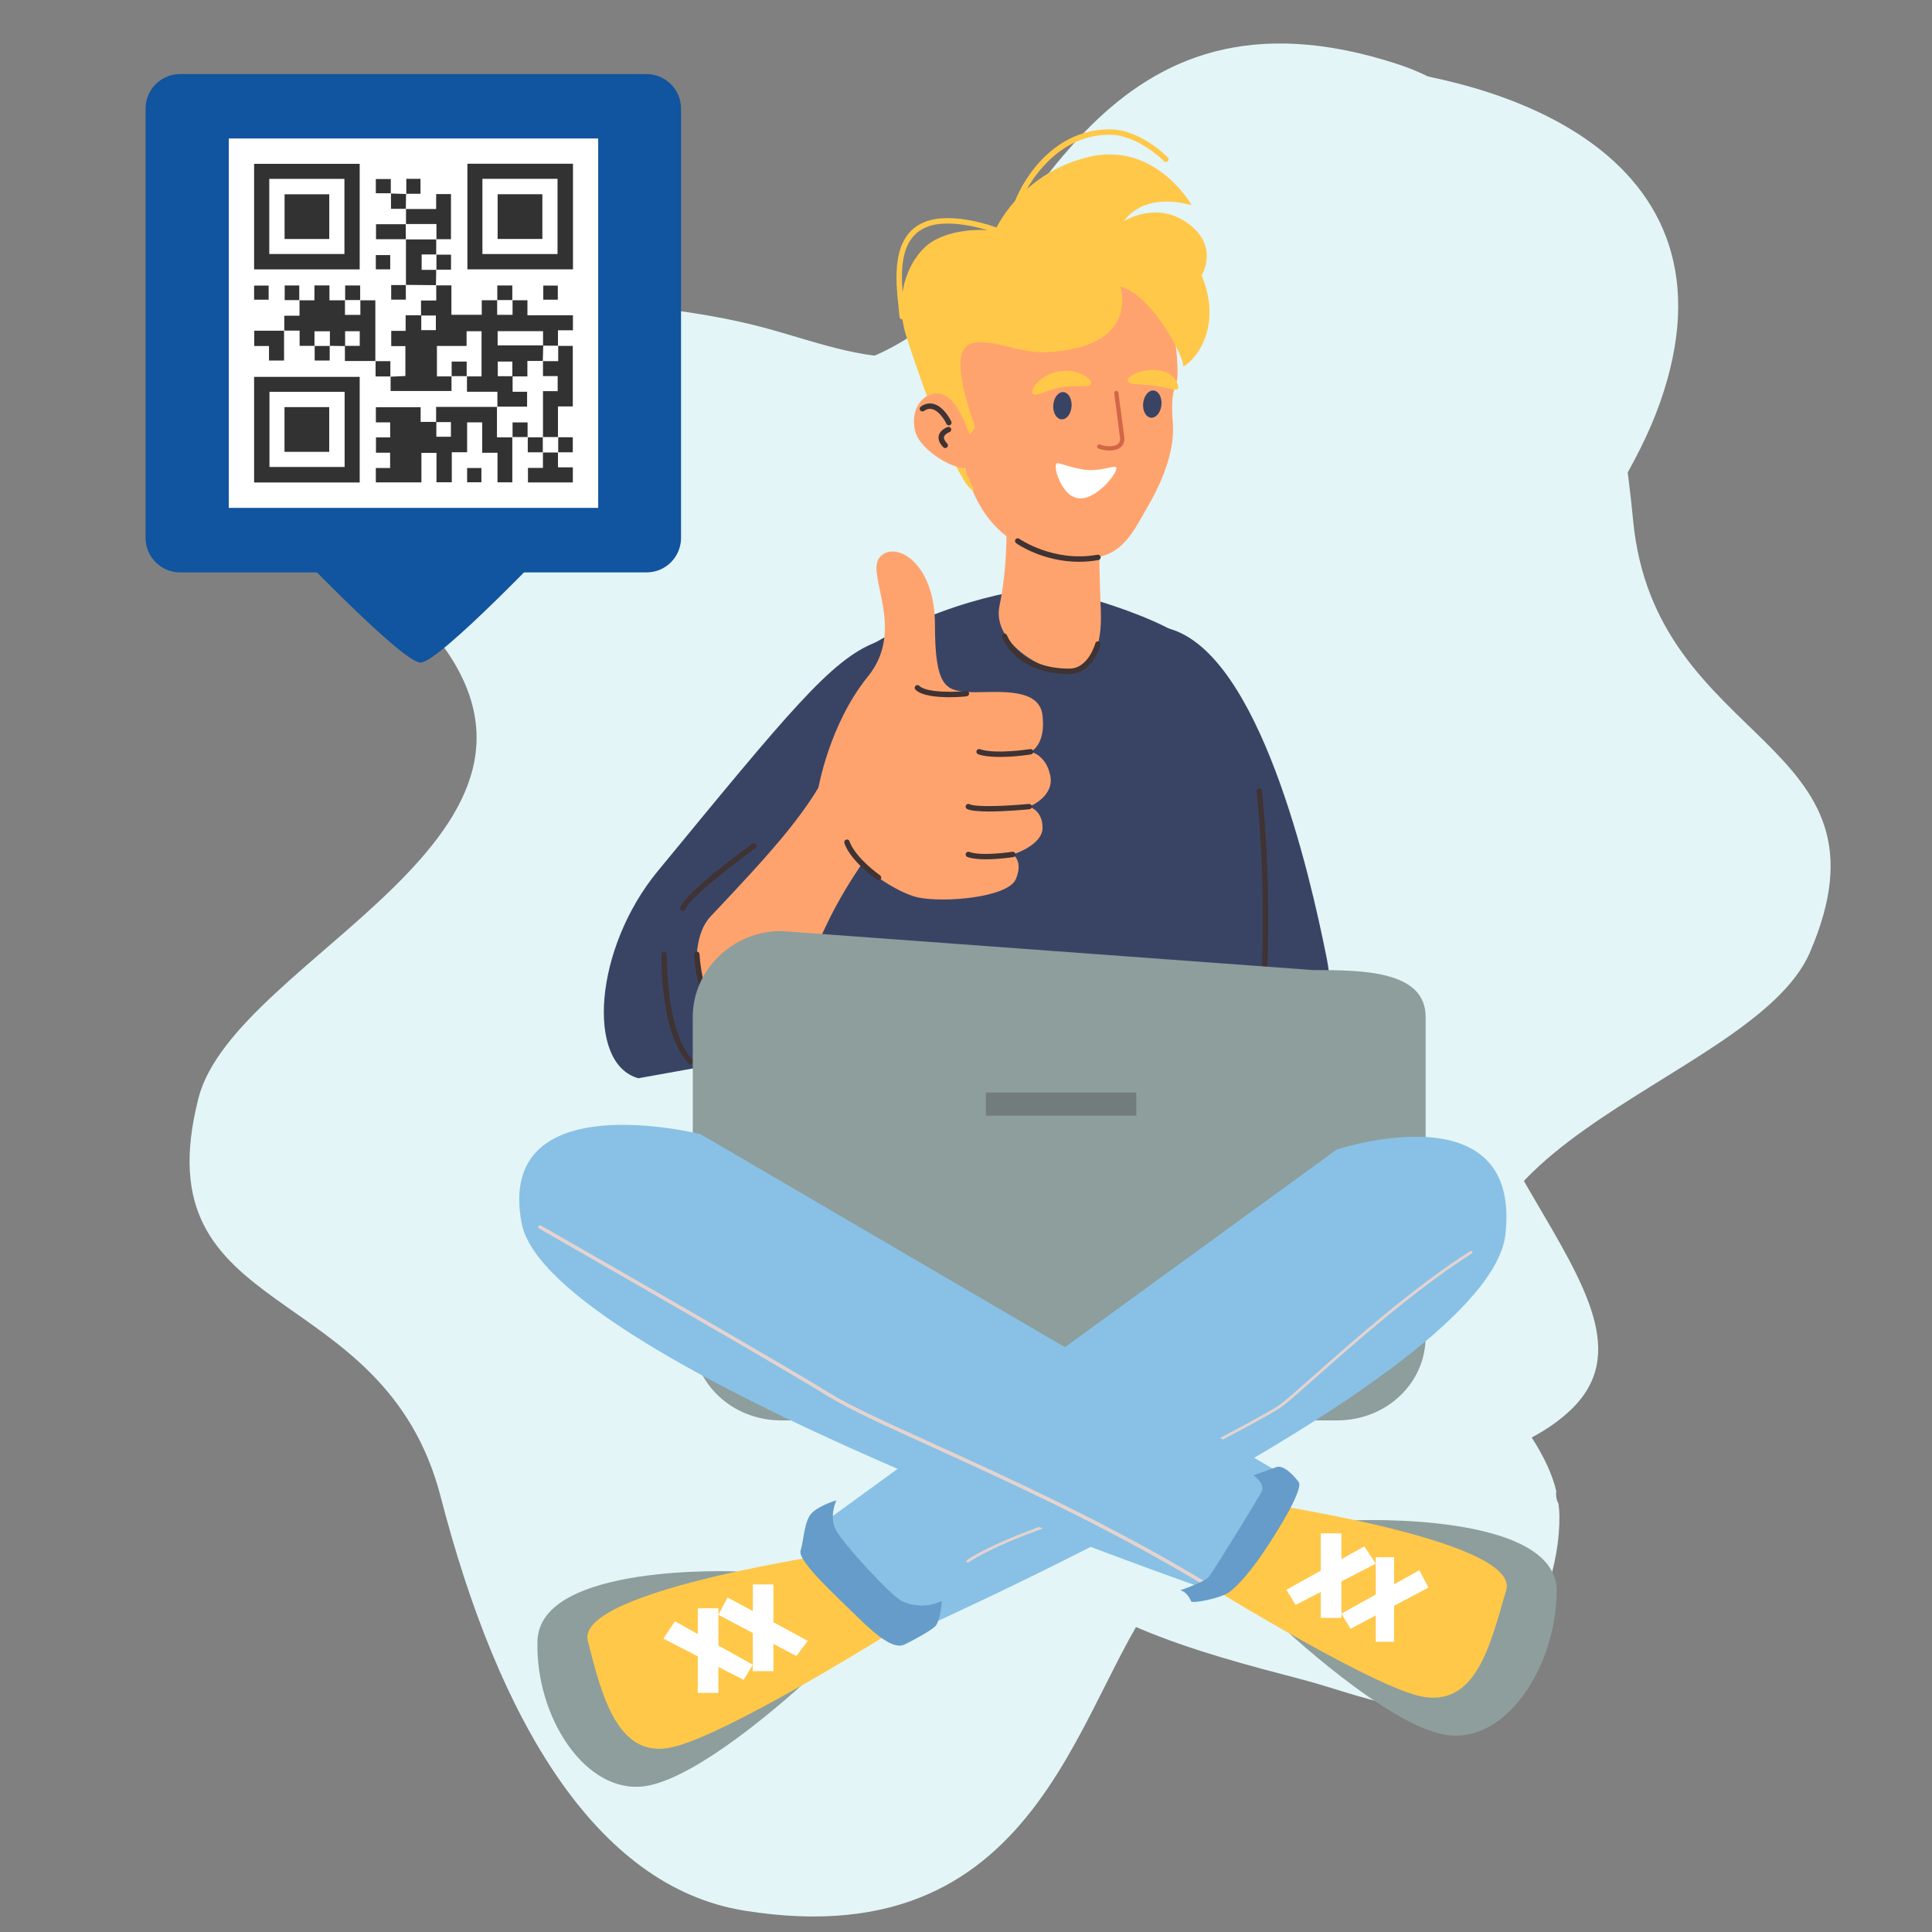<?xml version="1.0" encoding="utf-8"?>
<!-- Generator: Adobe Illustrator 24.1.2, SVG Export Plug-In . SVG Version: 6.00 Build 0)  -->
<svg version="1.1" id="Слой_1" xmlns="http://www.w3.org/2000/svg" xmlns:xlink="http://www.w3.org/1999/xlink" x="0px" y="0px"
	 viewBox="0 0 400 400" style="enable-background:new 0 0 400 400;" xml:space="preserve">
<rect x="0" y="0" width="400" height="400" fill="#808080" stroke="none"/>
<style type="text/css">
	.st0{fill:#E3F5F7;}
	.st1{fill:#394465;}
	.st2{fill:#3F3333;}
	.st3{fill:#FFA36E;}
	.st4{fill:#FFC849;}
	.st5{fill:#D36648;}
	.st6{fill:#FFFFFF;}
	.st7{fill:none;}
	.st8{fill:#11549F;}
	.st9{fill:#323232;}
	.st10{fill-rule:evenodd;clip-rule:evenodd;fill:#8D9E9D;}
	.st11{fill-rule:evenodd;clip-rule:evenodd;fill:#FFC849;}
	.st12{fill-rule:evenodd;clip-rule:evenodd;fill:#FFFFFF;}
	.st13{fill-rule:evenodd;clip-rule:evenodd;fill:#88C1E5;}
	.st14{fill:#669CC9;}
	.st15{fill:#E5D3CF;}
	.st16{fill-rule:evenodd;clip-rule:evenodd;fill:#717C7B;}
</style>
<g>
	<path class="st0" d="M338.12,107.75c-4.52-47.19-18.95-84.72-48.68-94.45c-61.35-20.09-75.44,35.79-97.23,53.58
		c-25.85,21.11-66.06,6.86-87.99,22c-27.26,18.8,26.91,62.64,7.3,113.82c-9.54,24.89-20.44,40.93-30.65,53.62
		c3.79,6.08,9.1,11.42,14.01,16.28c7.16,7.09,14.94,13.63,21.54,21.27c8.46,9.79,16.49,19.93,23.73,30.67
		c7.28,10.78,14.22,22.03,19.15,34.1c0.04,0.09,0.07,0.18,0.11,0.28c2.41-1.02,4.71-2.29,6.73-4.06c2.73-2.39,4.94-5.34,6.97-8.38
		c3.65-5.47,6.96-11.38,12.05-15.57c6.15-5.07,13.82-6.27,21.45-5.13c10.49,1.57,19.63,7.3,29.31,11.39
		c10.96,4.63,22.61,7.65,34.06,10.66c13.23,3.48,32.55,12.7,42.3-2.11c0.25-0.39,0.5-0.79,0.75-1.18c0.15-0.39,0.36-0.75,0.67-1.08
		c5.22-8.64,9.27-19.55,9.16-29.57c-0.01-0.88-0.08-1.73-0.19-2.57c-0.44-0.78-0.58-1.7-0.46-2.61
		c-1.67-6.96-6.23-12.66-10.06-18.75c-1.01-1.6-0.77-3.16,0.07-4.3c-29.24-47.74,50.47-60.68,62.48-88.43
		C393.97,152.69,342.63,154.94,338.12,107.75z"/>
</g>
<g>
	<path class="st0" d="M91.25,309.93c11.86,45.9,32,80.7,62.89,85.65c63.74,10.22,68.9-47.18,87.62-68.16
		c22.22-24.91,64.16-17.14,83.45-35.52c23.97-22.85-36.4-57.65-25.06-111.27c11.34-53.62,34.28-71.2,43.49-97.14
		c18.33-51.62-33.02-70.6-77.66-70.5c-9.23,7.8-20.36,12.04-31.01,17.31c-4.57,2.26-9.26,4.58-12.63,8.61
		c-2.33,2.79-4.04,6.05-5.57,9.37c-2.75,5.97-5.09,12.33-9.45,17.27c-5.28,5.98-12.66,8.36-20.38,8.44
		c-10.61,0.1-20.53-4.14-30.73-6.66c-11.55-2.86-23.53-4.01-35.31-5.18c-13.62-1.36-34.14-7.44-41.45,8.72
		c-0.19,0.42-0.37,0.86-0.56,1.29c-0.08,0.4-0.24,0.8-0.49,1.18c-3.8,9.36-6.09,20.77-4.41,30.64c0.15,0.87,0.35,1.7,0.59,2.51
		c0.56,0.7,0.84,1.59,0.87,2.51c2.74,6.61,8.14,11.52,12.88,16.94c1.25,1.42,1.26,3,0.61,4.26c36.36,42.56-40.33,67.84-47.84,97.13
		C29.04,274.3,79.39,264.03,91.25,309.93z"/>
</g>
<path class="st1" d="M247.79,251.03c0,0,6.09-4.19,10.61-44.95c4.53-40.76,3.87-55.33-9.16-70.71
	c-6.89-8.13-31.79-13.62-31.79-13.62c-9-0.07-29.38,5.3-42.96,15.78c-13.59,10.47-8.49,98.79,11.32,113.51"/>
<path class="st1" d="M157.1,218.76c6.77-5.76,7.89-9.2,11.97-20.2c7.75-20.9,22.56-69.52,12.25-65.57
	c-9.25,3.54-18.18,14.61-45.16,47.39c-13.14,15.96-14.91,39.82-3.99,42.86"/>
<path class="st1" d="M249.4,217.74c0.51-6.26-1.01-45.68-4.41-55.02c-3.4-9.34-13.87-35.58-2.95-32.57
	c18.66,5.14,29.11,50.43,32.67,68.38c3.11,15.7-1.27,60.2-3.82,63.31"/>
<path class="st2" d="M260.14,217.31c2.93-29.35,0.03-53.24,0-53.48c-0.04-0.31,0.18-0.59,0.49-0.63c0.31-0.04,0.59,0.18,0.63,0.49
	c0.03,0.24,2.95,24.25,0,53.73"/>
<path class="st2" d="M148.62,221.6c4.55-0.22,8.37-2.45,12.01-7.02c0.19-0.24,0.55-0.28,0.79-0.09c0.24,0.19,0.28,0.55,0.09,0.79
	c-3.86,4.84-7.93,7.2-12.83,7.44"/>
<path class="st2" d="M142.85,220.48c-6.21-6.04-5.92-22.21-5.91-22.9c0.01-0.31,0.26-0.55,0.57-0.55c0.31,0.01,0.55,0.26,0.55,0.57
	c0,0.16-0.29,16.37,5.57,22.07"/>
<path class="st2" d="M211.24,229.58c21.92-2.49,36.24-22.4,36.38-22.6c0.18-0.25,0.53-0.31,0.78-0.13c0.25,0.18,0.31,0.53,0.13,0.78
	c-0.14,0.2-14.75,20.52-37.17,23.07"/>
<path class="st2" d="M141.37,188.62c-0.06,0-0.12-0.01-0.19-0.03c-0.29-0.1-0.44-0.42-0.34-0.71c1.12-3.17,13.55-12.19,14.96-13.21
	c0.25-0.18,0.6-0.12,0.78,0.13c0.18,0.25,0.12,0.6-0.13,0.78c-3.76,2.71-13.71,10.27-14.56,12.67
	C141.82,188.48,141.6,188.62,141.37,188.62z"/>
<g>
	<path class="st3" d="M207.38,94.74c0,0,2.57,16.21-0.45,30.71c-1.66,7.98,10.23,14.42,15.13,13.54c3.97-0.71,6.16-4.84,5.85-12.64
		c-0.54-13.5-0.31-17.47,0.09-30.1C229.29,55.83,207.38,94.74,207.38,94.74z"/>
	<g>
		<path class="st3" d="M243.8,77.31c0,3.2-1.61,2.59-0.98,10.2c0.42,5.04-1.58,11.06-4.93,16.9c-3.22,5.61-5.46,10.9-12.48,11.15
			c-24,0.88-27.57-18.93-27.57-36.76c0-18.06,8.27-26.88,22.1-26.88S243.8,59.26,243.8,77.31z"/>
		<g>
			<path class="st1" d="M221.86,84.14c-0.11,1.56-1.05,2.76-2.1,2.68c-1.05-0.08-1.81-1.4-1.69-2.96c0.11-1.56,1.05-2.76,2.1-2.68
				C221.21,81.25,221.97,82.58,221.86,84.14z"/>
			<path class="st4" d="M225.9,79.32c-0.25,1.04-1.8,0.34-6.12,0.82c-4.23,0.98-5.46,2.15-6.04,1.26c-0.48-0.47,1.32-3.79,5.49-4.5
				C223.4,76.18,226.2,78.72,225.9,79.32z"/>
		</g>
		<g>
			<path class="st1" d="M236.68,83.48c-0.16,1.56,0.57,2.9,1.61,3c1.05,0.1,2.02-1.07,2.17-2.63c0.16-1.56-0.57-2.9-1.61-3
				C237.81,80.75,236.84,81.93,236.68,83.48z"/>
			<path class="st4" d="M233.5,78.74c0.19,1.05,1.76,0.58,6.05,1.2c2.7,0.39,3.59,0.97,4.21,0.66c0.6-0.31-0.28-3.3-3.45-3.86
				C236.14,76.01,233.24,78.13,233.5,78.74z"/>
		</g>
		<path class="st2" d="M223.38,116.31c-7.46,0-12.75-3.66-13-3.85c-0.25-0.18-0.31-0.53-0.13-0.78c0.18-0.25,0.53-0.31,0.78-0.13
			c0.07,0.05,7.14,4.94,16.19,3.3c0.31-0.05,0.6,0.15,0.65,0.45c0.06,0.3-0.15,0.6-0.45,0.65
			C226.01,116.21,224.66,116.31,223.38,116.31z"/>
		<path class="st5" d="M229.7,93.28c-0.86,0-1.71-0.18-2.28-0.41c-0.23-0.09-0.34-0.35-0.25-0.58c0.09-0.23,0.35-0.34,0.58-0.25
			c0.95,0.38,2.81,0.57,3.68-0.1c0.38-0.3,0.53-0.74,0.45-1.35c-0.71-5.55-1.19-9.12-1.2-9.16c-0.03-0.25,0.14-0.47,0.38-0.5
			c0.25-0.04,0.47,0.14,0.5,0.38c0,0.04,0.49,3.6,1.2,9.16c0.15,1.18-0.35,1.83-0.79,2.18C231.39,93.11,230.54,93.28,229.7,93.28z"
			/>
		<path class="st6" d="M230.9,96.64c-0.62-0.1-3.19,0.86-5.75,0.66c-2.93-0.22-5.88-1.58-6.36-1.38c-0.89,0.38,0.98,7.27,4.89,7.27
			C227.58,103.2,232.23,96.85,230.9,96.64z"/>
	</g>
	<g>
		<path class="st4" d="M205.99,47.79c0,0-7.35-1.12-12.93,2.19c-3.81,2.26-8.51,9.87-5.39,19.74s10.68,30.58,13.82,31.9
			c0.84,0.35-2.44-4.44-2.35-7.57c0.1-3.55,3.02-4.85,2.65-5.9c-9.08-26.08,4.9-14.87,14.51-15.23
			c19.97-0.75,15.66-13.59,15.66-13.59c6.87,1.9,13.38,15.16,12.97,16.36c-0.42,1.21,9.23-5.6,3.85-18.69c0,0,3.99-6.34-3.45-11.18
			c-6.26-4.07-12.58-0.07-12.58-0.07s3.54-6.1,13.98-3.27c0,0-7.62-13.54-21.76-9.89C210.86,36.24,205.99,47.79,205.99,47.79z"/>
		<g>
			<path class="st4" d="M186.79,66.13c-0.29,0-0.54-0.22-0.56-0.52c-0.05-0.64-0.13-1.4-0.21-2.19c-0.59-5.47-1.57-14.64,5.4-17.45
				c5.7-2.3,14.53,0.99,14.9,1.13c0.29,0.11,0.44,0.43,0.33,0.72c-0.11,0.29-0.43,0.43-0.72,0.33c-0.09-0.03-8.79-3.28-14.08-1.14
				c-6.18,2.5-5.29,10.8-4.7,16.29c0.09,0.81,0.17,1.57,0.22,2.23c0.02,0.31-0.21,0.58-0.52,0.6
				C186.81,66.13,186.8,66.13,186.79,66.13z"/>
		</g>
		<g>
			<path class="st4" d="M210.25,43.59c-0.05,0-0.1-0.01-0.16-0.02c-0.3-0.09-0.47-0.4-0.38-0.69c1.21-4.14,7.46-15.99,19.85-16.11
				c0.04,0,0.08,0,0.11,0c6.43,0,11.89,5.59,12.12,5.83c0.21,0.22,0.21,0.58-0.01,0.79c-0.22,0.21-0.58,0.21-0.79-0.01
				c-0.05-0.06-5.44-5.54-11.42-5.49c-11.92,0.12-17.85,12.1-18.79,15.31C210.72,43.43,210.5,43.59,210.25,43.59z"/>
		</g>
		<path class="st4" d="M214.99,69.61c-0.28,0-0.52-0.2-0.55-0.48c-0.04-0.31,0.17-0.59,0.48-0.63c10.46-1.43,13.61-4.13,14.41-6.15
			c0.8-2.01-0.57-3.73-0.62-3.8c-0.19-0.24-0.16-0.59,0.08-0.79c0.24-0.2,0.59-0.16,0.79,0.08c0.08,0.09,1.84,2.28,0.81,4.91
			c-1.31,3.35-6.46,5.66-15.31,6.87C215.04,69.6,215.02,69.61,214.99,69.61z"/>
		<path class="st4" d="M248.08,52.88c-0.23,0-0.45-0.15-0.53-0.38c-2.39-7.11-13.14-4.47-13.25-4.45c-0.3,0.08-0.6-0.11-0.68-0.4
			c-0.08-0.3,0.1-0.6,0.4-0.68c0.12-0.03,11.86-2.92,14.59,5.18c0.1,0.29-0.06,0.61-0.35,0.71
			C248.2,52.87,248.14,52.88,248.08,52.88z"/>
		<path class="st4" d="M226.46,48.14c-0.11,0-0.21-0.03-0.31-0.09c-0.26-0.17-0.33-0.52-0.16-0.78c1.28-1.96,8.02-11.37,17.25-7.76
			c0.29,0.11,0.43,0.44,0.32,0.73c-0.11,0.29-0.44,0.43-0.73,0.32c-8.42-3.29-14.71,5.5-15.88,7.29
			C226.82,48.05,226.65,48.14,226.46,48.14z"/>
		<path class="st4" d="M191.79,70.39c-0.29,0-0.53-0.22-0.56-0.51c-0.5-5.39,1.09-9.8,4.73-13.11c4.72-4.3,11.32-5.16,12.1-5.01
			c0.3,0.06,0.5,0.35,0.45,0.65c-0.06,0.3-0.35,0.5-0.65,0.45c-0.76-0.11-7.08,0.87-11.37,4.94c-3.2,3.04-4.59,7.06-4.14,11.97
			c0.03,0.31-0.2,0.58-0.51,0.61C191.83,70.39,191.81,70.39,191.79,70.39z"/>
	</g>
	<g>
		<path class="st3" d="M199.59,87.19c1.57,3.69,4.01,8.89,1.03,9.64c-2.98,0.75-9.97-3.6-11.05-7.26c-1.08-3.67,0.46-7.24,3.44-7.99
			C196,80.83,198.09,83.65,199.59,87.19z"/>
		<g>
			<path class="st2" d="M196.46,88.07c-0.21,0-0.41-0.12-0.51-0.32c-0.01-0.03-1.22-2.58-2.91-3.03c-0.59-0.16-1.16-0.04-1.75,0.37
				c-0.25,0.18-0.6,0.11-0.78-0.14c-0.18-0.25-0.11-0.6,0.14-0.78c0.87-0.6,1.77-0.78,2.68-0.53c2.19,0.59,3.57,3.52,3.63,3.64
				c0.13,0.28,0.01,0.61-0.27,0.74C196.62,88.05,196.54,88.07,196.46,88.07z"/>
		</g>
		<g>
			<path class="st2" d="M195.7,92.77c-0.15,0-0.29-0.06-0.4-0.17c-0.81-0.83-1.12-1.64-0.94-2.41c0.29-1.21,1.68-1.72,1.84-1.78
				c0.29-0.1,0.61,0.05,0.71,0.35c0.1,0.29-0.05,0.61-0.34,0.71c-0.27,0.1-0.99,0.46-1.12,0.98c-0.11,0.46,0.3,1,0.65,1.37
				c0.22,0.22,0.21,0.58-0.01,0.79C195.98,92.71,195.84,92.77,195.7,92.77z"/>
		</g>
	</g>
	<path class="st2" d="M221.4,139.55c-11.02,0-13.85-7.32-13.96-7.63c-0.11-0.29,0.04-0.61,0.33-0.72c0.29-0.11,0.61,0.04,0.72,0.33
		c0.11,0.29,2.71,6.9,12.91,6.9c3.94,0,5.36-5.18,5.37-5.23c0.08-0.3,0.38-0.48,0.68-0.4c0.3,0.08,0.48,0.38,0.4,0.68
		C227.79,133.73,226.21,139.55,221.4,139.55z"/>
</g>
<g>
	<g>
		<path class="st3" d="M169.4,163.36c0,0,2.24-13.39,10.29-23.29c8.05-9.9-0.68-21.33,2.52-24.78c3.2-3.46,11.36,1.2,11.36,14.01
			s2.19,13.68,6.92,13.98c4.73,0.29,14.63-1.46,15.35,4.8c0.73,6.26-2.47,7.57-2.47,7.57s3.2,0.58,4.08,4.95
			c0.87,4.37-4.37,6.41-4.37,6.41s2.77,0.73,2.77,4.37c0,3.64-6.16,5.53-6.16,5.53s2.23,1.31,0.63,5.1
			c-1.6,3.79-14.76,4.95-20.27,3.79C184.54,184.61,170.27,175.3,169.4,163.36z"/>
		<path class="st3" d="M171.55,159.24c-4.69,9.56-13.27,18.65-24.47,30.55c-6.97,7.41-0.64,32.59,13.27,19.87
			c9.28-8.49,6.54-15.51,21.23-35.19C195.1,156.36,176.24,149.68,171.55,159.24z"/>
	</g>
	<g>
		<path class="st2" d="M196.58,144.35c-2.58,0-5.78-0.29-7.04-1.56c-0.22-0.22-0.22-0.57,0-0.79c0.22-0.22,0.57-0.22,0.79,0
			c1.57,1.57,8.42,1.27,9.65,1.05c0.3-0.05,0.6,0.15,0.65,0.45c0.06,0.3-0.15,0.6-0.45,0.65
			C199.86,144.21,198.37,144.35,196.58,144.35z"/>
		<path class="st2" d="M207.01,156.72c-1.64,0-3.27-0.14-4.48-0.55c-0.29-0.1-0.45-0.42-0.35-0.71c0.1-0.29,0.42-0.45,0.71-0.35
			c3.23,1.11,10.3-0.01,10.38-0.02c0.3-0.05,0.59,0.16,0.64,0.46c0.05,0.31-0.16,0.59-0.46,0.64
			C213.26,156.23,210.13,156.72,207.01,156.72z"/>
		<path class="st2" d="M204.76,168.01c-2,0-3.76-0.13-4.53-0.51c-0.28-0.14-0.39-0.48-0.25-0.75c0.14-0.28,0.48-0.39,0.75-0.25
			c1.37,0.69,8.1,0.35,12.28-0.06c0.31-0.03,0.58,0.2,0.61,0.5c0.03,0.31-0.2,0.58-0.5,0.61
			C212.43,167.62,208.25,168.01,204.76,168.01z"/>
		<path class="st2" d="M204.12,177.91c-1.43,0-2.84-0.12-3.83-0.48c-0.29-0.11-0.44-0.43-0.33-0.72c0.11-0.29,0.43-0.44,0.72-0.33
			c2.6,0.95,8.85-0.02,8.91-0.03c0.31-0.05,0.59,0.16,0.64,0.47c0.05,0.31-0.16,0.59-0.47,0.64
			C209.59,177.48,206.82,177.91,204.12,177.91z"/>
		<path class="st2" d="M181.88,182.27c-0.12,0-0.23-0.04-0.33-0.11c-5.88-4.34-6.71-7.52-6.74-7.66c-0.07-0.3,0.11-0.6,0.41-0.68
			c0.3-0.07,0.6,0.11,0.68,0.41c0.01,0.05,0.84,2.98,6.32,7.02c0.25,0.18,0.3,0.53,0.12,0.78
			C182.22,182.19,182.05,182.27,181.88,182.27z"/>
		<path class="st2" d="M153.85,213.7c-9.41-0.03-10.11-15.43-10.14-16.09c-0.01-0.31,0.23-0.57,0.54-0.58
			c0.31-0.02,0.57,0.23,0.58,0.54c0.01,0.15,0.68,14.98,9.01,15.01c4.21,0,9.85-7.47,9.91-7.55c0.19-0.25,0.54-0.3,0.78-0.11
			c0.25,0.19,0.3,0.54,0.11,0.78C164.4,206.03,158.61,213.7,153.85,213.7z"/>
	</g>
</g>
<path class="st7" d="M136.62,232.65c-23.56-26.69-40.07-97.66-23.11-127.54c18.9-33.3,42.5-46.6,68.02-54.16
	c2.26-0.67,23.16-37.08,55.18-29.81c26.86,6.1,17.29,44.99,20.22,46.73c4.02,2.38,7.83,4.91,11.33,7.53
	c23.35,16.75,51.74,81.24,26.26,116.82c-8.86,12.38-18.83,19.42-28.81,25.64"/>
<g>
	<path class="st8" d="M133.85,118.51H37.29c-3.95,0-7.15-3.2-7.15-7.15V22.49c0-3.95,3.2-7.15,7.15-7.15h96.56
		c3.95,0,7.15,3.2,7.15,7.15v88.87C141,115.31,137.8,118.51,133.85,118.51z"/>
	<path class="st8" d="M87.06,137.18c-3.91,0-28.55-26.01-28.55-26.01h57.1C115.61,111.17,90.97,137.18,87.06,137.18z"/>
	<rect x="47.37" y="28.67" class="st6" width="76.48" height="76.48"/>
	<g>
		<path class="st9" d="M106.07,62.17c0.99,0,1.98,0,3.13,0c0,1.02,0,1.99,0,3.11c3.22,0,6.28,0,9.42,0c0,1.08,0,2.01,0,3.1
			c-0.94,0-1.91,0-3.1,0c0,1.19,0,2.21,0,3.24l0.05-0.04c-1.05-0.01-2.09-0.01-3.14-0.02c0-1.02,0-2.04,0-2.99c-3.33,0-6.38,0-9.4,0
			c0,1.05,0,1.97,0,2.94c3.2,0,6.32,0,9.44,0c-0.03,1.09-0.06,2.17-0.09,3.26l0.04-0.04c-1.02,0-2.05,0-3.23,0c0,1.17,0,2.13,0,3.2
			c-1.15,0-2.13,0-3.11,0c0-1.02,0-2.05,0-3.07c-1.13,0-2.09,0-3.02,0c0,1.06,0,2.02,0,3.03c1.1,0,2.08,0,3.07,0
			c0,1.02,0,2.05,0,3.22c1.12,0,2.08,0,3,0c0,1.12,0,2.08,0,3.08c-2.15,0-4.18,0-6.2,0l0.05,0.04c0-0.99,0-1.97,0-3.12
			c-2.11,0-4.12,0-6.3,0c0-1.18,0-2.2,0-3.22l-0.05,0.04c1.03,0,2.05,0,3.07,0c0-3.28,0-6.34,0-9.35c-1.07,0-2.03,0-3.1,0
			c0,1.05,0,1.97,0,3.05c-2.12,0-4.13,0-6.14,0c0,2.17,0,4.18,0,6.3c1.09,0,2.08,0,3.07,0l-0.05-0.04c0,0.99,0,1.97,0,3.06
			c-4.15,0-8.24,0-12.61,0c0-0.97,0-1.99,0-3.01c0,0-0.04,0.05-0.04,0.05c0.99-0.05,1.98-0.09,3.1-0.14c0-2,0-4.01,0-6.19
			c-0.91,0-1.87,0-2.93,0c0-1.13,0-2.09,0-3.16c0.97,0,1.89,0,2.98,0c0-1.07,0-2.03,0-3.22c1.18,0,2.21,0,3.24,0
			c0,1.02,0,2.05,0,3.07c1.13,0,2.09,0,3.02,0c0-1.06,0-2.02,0-3.03c-1.1,0-2.08,0-3.07,0c0-0.98,0-1.96,0-3.1c1.05,0,2,0,3.15,0
			c0-1.16,0-2.17,0-3.19c0,0-0.04,0.05-0.04,0.05c1.03,0,2.05,0,3.18,0c0,2.03,0,4,0,6.09c2.11,0,4.11,0,6.28,0c0-0.91,0-1.87,0-3
			c1.18,0,2.21,0,3.23,0l-0.04-0.05c0,1.02,0,2.05,0,3.06c1.18,0,2.14,0,3.19,0c0-1.09,0-2.08,0-3.06L106.07,62.17z"/>
		<path class="st9" d="M106.07,90.49c0,3.09,0,6.18,0,9.37c-1.03,0-1.99,0-3.07,0c0-2,0-3.98,0-6.12c-1.07,0-2.04,0-3.17,0
			c0-2.18,0-4.2,0-6.29c-1.09,0-2.02,0-3.12,0c0,1.98,0,4,0,6.18c-1.13,0-2.09,0-3.17,0c0,2.14,0,4.12,0,6.22c-1.07,0-2.03,0-3.17,0
			c0-1.98,0-4,0-6.09c-1.09,0-2.02,0-3.12,0c0,1.98,0,4,0,6.11c-3.23,0-6.29,0-9.44,0c0-0.95,0-1.88,0-2.97c0.93,0,1.9,0,2.96,0
			c0-1.13,0-2.09,0-3.17c-0.95,0-1.88,0-2.93,0c0-1.07,0-2.03,0-3.17c0.93,0,1.9,0,2.94,0c0-1.09,0-2.02,0-3.11
			c-0.93,0-1.89,0-2.96,0c0-1.13,0-2.09,0-3.14c3.05,0,6.07,0,9.27,0c0,0.93,0,1.89,0,3.04c1.19,0,2.22,0,3.25,0
			c0,1.02,0,2.05,0,3.07c1.13,0,2.09,0,3.02,0c0-1.06,0-2.02,0-3.03c-1.1,0-2.08,0-3.07,0c0-0.99,0-1.98,0-3.15
			c4.3,0,8.48,0,12.65,0l-0.05-0.04c0,2.08,0,4.16,0,6.35c1.22,0,2.2,0,3.19,0L106.07,90.49z"/>
		<path class="st9" d="M74.47,55.78c-7.34,0-14.56,0-21.86,0c0-7.29,0-14.51,0-21.86c7.23,0,14.49,0,21.86,0
			C74.47,41.14,74.47,48.4,74.47,55.78z M55.75,52.59c5.28,0,10.44,0,15.56,0c0-5.27,0-10.43,0-15.56c-5.25,0-10.37,0-15.56,0
			C55.75,42.23,55.75,47.35,55.75,52.59z"/>
		<path class="st9" d="M118.63,33.9c0,7.33,0,14.56,0,21.86c-7.29,0-14.51,0-21.86,0c0-7.23,0-14.49,0-21.86
			C103.98,33.9,111.24,33.9,118.63,33.9z M99.88,37.02c0,5.23,0,10.39,0,15.58c5.25,0,10.41,0,15.55,0c0-5.26,0-10.42,0-15.58
			C110.19,37.02,105.07,37.02,99.88,37.02z"/>
		<path class="st9" d="M74.47,99.89c-7.33,0-14.55,0-21.86,0c0-7.29,0-14.51,0-21.86c7.23,0,14.49,0,21.86,0
			C74.47,85.24,74.47,92.5,74.47,99.89z M55.79,81.12c0,5.29,0,10.45,0,15.56c5.27,0,10.43,0,15.56,0c0-5.25,0-10.37,0-15.56
			C66.14,81.12,61.02,81.12,55.79,81.12z"/>
		<path class="st9" d="M58.86,68.47c0-0.98,0-1.97,0-3.11c1.01,0,1.97,0,3.15,0c0-1.18,0-2.2,0-3.22l-0.04,0.04
			c0.99,0,1.98,0,3.13,0c0-1.08,0-2.05,0-3.09c1.09,0,2.02,0,3.11,0c0,0.93,0,1.9,0,3.09c1.19,0,2.22,0,3.25,0l-0.04-0.05
			c0,1.02,0,2.05,0,3.06c1.18,0,2.14,0,3.19,0c0-1.09,0-2.08,0-3.06l-0.04,0.05c0.99,0,1.98,0,3.14,0c0,4.24,0,8.42,0,12.6
			l0.04-0.04c-2.04,0-4.07,0-6.34,0c0-1.09,0-2.12,0-3.14c1.02,0,2.05,0,3.07,0c0-1.13,0-2.09,0-3.02c-1.06,0-2.02,0-3.03,0
			c0,1.1,0,2.08,0,3.07c-1.06-0.02-2.13-0.03-3.19-0.05l0.04,0.05c0-1.02,0-2.05,0-3.06c-1.18,0-2.14,0-3.19,0c0,1.09,0,2.08,0,3.06
			l0.04-0.05c-0.99,0-1.97,0-3.12,0c0-1.01,0-1.97,0-3.15c-1.18,0-2.2,0-3.23,0L58.86,68.47z"/>
		<path class="st9" d="M115.52,71.62c0.99,0,1.97,0,3.07,0c0,4.16,0,8.26,0,12.53c-0.93,0-1.9,0-3.07,0c0,2.23,0,4.31,0,6.38
			l0.05-0.04c-1.07,0-2.13,0-3.19,0l0.04,0.04c0-3.13,0-6.26,0-9.55c1.15,0,2.11,0,3.04,0c0-1.1,0-2.02,0-3.11
			c-1.05,0-2.01,0-3.04,0c0-1.16,0-2.15,0-3.14l-0.04,0.04c1.03,0,2.06,0,3.19,0c0-1.22,0-2.21,0-3.19L115.52,71.62z"/>
		<path class="st9" d="M84.06,46.42c0-1.06,0-2.13,0-3.19l-0.04,0.04c2.04,0,4.08,0,6.28,0c0-1.08,0-2.05,0-3.09
			c1.09,0,2.02,0,3.07,0c0,3.03,0,6.09,0,9.34c-1,0-2.02,0-3.05,0l0.04,0.05c0-1.03,0-2.06,0-3.19c-2.27,0-4.31,0-6.35,0
			L84.06,46.42z"/>
		<path class="st9" d="M90.31,55.83c-0.02,1.09-0.03,2.17-0.05,3.26c0,0,0.04-0.05,0.04-0.05c-2.1-0.02-4.19-0.04-6.29-0.06
			l0.04,0.04c0-3.16,0-6.33,0-9.49l-0.05,0.04c2.12,0,4.23,0,6.35,0l-0.04-0.05c0,1.07,0,2.13,0,3.2l0.05-0.04
			c-1.02,0-2.05,0-3.06,0c0,1.18,0,2.14,0,3.19c1.09,0,2.08,0,3.06,0L90.31,55.83z"/>
		<path class="st9" d="M115.52,93.64c0,0.99,0,1.97,0,3.12c1.07,0,2.03,0,3.08,0c0,1.12,0,2.08,0,3.12c-3.11,0-6.16,0-9.29,0
			c0-1,0-1.92,0-3.01c0.96,0,1.92,0,3.1,0c0-1.18,0-2.21,0-3.23l-0.05,0.04c1.06,0,2.13,0,3.19,0L115.52,93.64z"/>
		<path class="st9" d="M58.81,68.42c0,2.04,0,4.07,0,6.22c-1.03,0-1.99,0-3.12,0c0-0.97,0-1.93,0-3c-1.09,0-2.01,0-3.05,0
			c0-1.07,0-2.03,0-3.17c2.06,0,4.14,0,6.21,0C58.86,68.47,58.81,68.42,58.81,68.42z"/>
		<path class="st9" d="M84.06,49.53c-2.03,0-4.07,0-6.21,0c0-1.02,0-1.98,0-3.11c2.07,0,4.14,0,6.21,0l-0.05-0.04
			c0,1.06,0,2.13,0,3.19L84.06,49.53z"/>
		<path class="st9" d="M80.96,40.01c-1.02,0-2.05,0-3.15,0c0-0.97,0-1.89,0-2.94c0.93,0,1.88,0,3.1,0c0,0.96,0,1.97,0,2.99
			C80.91,40.06,80.96,40.01,80.96,40.01z"/>
		<path class="st9" d="M84.12,40.17c0-1.02,0-2.05,0-3.15c0.97,0,1.89,0,2.94,0c0,0.93,0,1.88,0,3.1c-0.96,0-1.97,0-2.99,0
			C84.07,40.12,84.12,40.17,84.12,40.17z"/>
		<path class="st9" d="M84.06,43.23c-0.98,0-1.96,0-3.11,0c0-1.1,0-2.16,0-3.22c0,0-0.04,0.05-0.04,0.05
			c1.07,0.03,2.14,0.07,3.21,0.11c0,0-0.05-0.04-0.05-0.04c-0.02,1.05-0.04,2.1-0.05,3.15C84.02,43.27,84.06,43.23,84.06,43.23z"/>
		<path class="st9" d="M77.81,55.76c0-0.99,0-1.92,0-2.95c0.96,0,1.92,0,2.98,0c0,0.95,0,1.91,0,2.95
			C79.84,55.76,78.91,55.76,77.81,55.76z"/>
		<path class="st9" d="M84.02,58.97c0,0.98,0,1.97,0,3.07c-1.01,0-1.97,0-3.03,0c0-0.94,0-1.89,0-3.02c1.03,0,2.05,0,3.07,0
			C84.06,59.02,84.02,58.97,84.02,58.97z"/>
		<path class="st9" d="M68.26,71.58c0,0.99,0,1.97,0,3.07c-1.02,0-1.97,0-3.11,0c0-1.02,0-2.04,0-3.07l-0.04,0.05
			c1.06,0,2.13,0,3.19,0L68.26,71.58z"/>
		<path class="st9" d="M77.71,74.77c0.98,0,1.96,0,3.11,0c0,1.1,0,2.16,0,3.22c0,0,0.04-0.05,0.04-0.05c-0.98,0-1.96,0-3.1,0
			c0-1.17,0-2.19,0-3.22C77.75,74.73,77.71,74.77,77.71,74.77z"/>
		<path class="st9" d="M96.66,77.88c-1.07,0-2.13,0-3.2,0l0.05,0.04c0-1.02,0-2.05,0-3.06c1.13,0,2.09,0,3.11,0
			c0,1.09,0,2.08,0,3.06L96.66,77.88z"/>
		<path class="st9" d="M115.49,59.13c0,0.98,0,1.9,0,2.92c-1,0-1.96,0-3.01,0c0-0.95,0-1.87,0-2.92
			C113.4,59.13,114.36,59.13,115.49,59.13z"/>
		<path class="st9" d="M102.96,62.17c0-0.99,0-1.97,0-3.07c1.02,0,1.97,0,3.11,0c0,1.02,0,2.04,0,3.07l0.04-0.05
			c-1.06,0-2.13,0-3.19,0L102.96,62.17z"/>
		<path class="st9" d="M71.46,62.17c0-0.99,0-1.97,0-3.07c1.02,0,1.97,0,3.11,0c0,1.02,0,2.04,0,3.07l0.04-0.05
			c-1.06,0-2.13,0-3.19,0L71.46,62.17z"/>
		<path class="st9" d="M62.01,62.13c-0.98,0-1.97,0-3.07,0c0-1.01,0-1.97,0-3.03c0.94,0,1.89,0,3.02,0c0,1.03,0,2.05,0,3.07
			L62.01,62.13z"/>
		<path class="st9" d="M55.62,59.13c0,0.98,0,1.9,0,2.92c-1,0-1.96,0-3.01,0c0-0.95,0-1.87,0-2.92
			C53.53,59.13,54.49,59.13,55.62,59.13z"/>
		<path class="st9" d="M109.27,90.48c-1.07,0-2.13,0-3.2,0l0.05,0.04c0-1.02,0-2.05,0-3.06c1.13,0,2.09,0,3.11,0
			c0,1.09,0,2.08,0,3.06L109.27,90.48z"/>
		<path class="st9" d="M90.31,52.72c0.99,0,1.97,0,3.07,0c0,1.02,0,1.97,0,3.11c-1.02,0-2.04,0-3.07,0l0.05,0.04
			c0-1.06,0-2.13,0-3.19L90.31,52.72z"/>
		<path class="st9" d="M112.42,93.64c-0.99,0-1.98,0-3.15,0c0-1.09,0-2.12,0-3.15l-0.04,0.05c1.06,0,2.13,0,3.19,0l-0.04-0.04
			c0,1.06,0,2.13,0,3.19L112.42,93.64z"/>
		<path class="st9" d="M115.52,90.53c0.99,0,1.97,0,3.07,0c0,1.02,0,1.97,0,3.11c-1.02,0-2.04,0-3.07,0l0.05,0.04
			c0-1.06,0-2.13,0-3.19L115.52,90.53z"/>
		<path class="st9" d="M96.71,99.85c0-1.02,0-1.95,0-2.95c0.98,0,1.91,0,2.96,0c0,0.92,0,1.88,0,2.95
			C98.76,99.85,97.8,99.85,96.71,99.85z"/>
		<path class="st9" d="M68.17,49.48c-3.13,0-6.15,0-9.25,0c0-3.09,0-6.11,0-9.26c3.02,0,6.08,0,9.25,0
			C68.17,43.23,68.17,46.29,68.17,49.48z"/>
		<path class="st9" d="M112.29,49.47c-3.14,0-6.16,0-9.26,0c0-3.09,0-6.11,0-9.26c3.04,0,6.1,0,9.26,0
			C112.29,43.24,112.29,46.3,112.29,49.47z"/>
		<path class="st9" d="M58.9,93.55c0-3.13,0-6.15,0-9.26c3.09,0,6.11,0,9.26,0c0,3.03,0,6.09,0,9.26
			C65.14,93.55,62.09,93.55,58.9,93.55z"/>
	</g>
</g>
<path class="st10" d="M161.76,192.76l110.06,8.08c10.18,0,23.34,0.08,23.34,9.69v66.26c0,9.6-8.15,17.29-18.33,17.29H161.76
	c-10.18,0-18.33-7.68-18.33-17.29v-66.26C143.43,200.93,151.58,192.76,161.76,192.76L161.76,192.76z"/>
<path class="st10" d="M152.54,325.35c0,0-40.79-1.8-41.26,14.37c-0.48,15.71,9.96,31.88,22.29,30.08
	c12.33-1.8,34.62-22.9,34.62-22.9L152.54,325.35z"/>
<path class="st11" d="M177.67,320.86c0,0-58.81,8.08-55.97,18.86c2.85,11.22,6.17,24.7,17.55,22c11.85-2.69,47.43-25.14,47.43-25.14
	L177.67,320.86z"/>
<rect x="144.47" y="332.98" class="st12" width="4.27" height="17.51"/>
<polygon class="st12" points="137.36,339.27 139.73,335.67 155.86,344.66 153.96,347.8 "/>
<rect x="155.86" y="328.04" class="st12" width="4.27" height="17.96"/>
<polygon class="st12" points="148.74,334.33 150.64,330.74 167.24,339.72 164.87,342.86 "/>
<path class="st10" d="M280.57,314.77c0,0,41.26-1.8,41.74,14.37c0,15.71-10.43,31.88-22.76,30.08c-12.33-1.8-34.63-22.9-34.63-22.9
	L280.57,314.77z"/>
<path class="st11" d="M255.43,310.28c0,0,59.29,8.08,56.44,18.86c-3.32,11.22-6.17,24.69-18.02,22
	c-11.38-2.69-47.43-25.14-47.43-25.14L255.43,310.28z"/>
<rect x="284.84" y="322.4" class="st12" width="3.8" height="17.51"/>
<polygon class="st12" points="295.75,328.69 293.85,325.1 277.72,334.08 279.62,337.22 "/>
<rect x="273.45" y="317.46" class="st12" width="4.27" height="17.51"/>
<polygon class="st12" points="284.84,323.75 282.47,320.16 266.34,329.14 268.24,332.28 "/>
<path class="st13" d="M169.57,315.94l15.06,23.98c0,0,123.67-54.08,127.05-84.37c3.38-30.29-34.94-17.54-34.94-17.54L169.57,315.94z
	"/>
<path class="st14" d="M195.01,331.44c0,0-0.3,4.35-1.47,5.36c-1.18,1.01-4.17,2.65-6.24,3.67c-2.07,1.02-5.28-1.28-9.67-5.6
	c-4.39-4.32-12.57-11.72-11.88-13.83s0.7-6.42,2.51-7.97c1.8-1.55,4.9-2.44,4.9-2.44s-1.57,3.31-0.12,6.11
	c1.45,2.8,11.52,13.78,13.77,14.8C191.24,333.56,195.01,331.44,195.01,331.44z"/>
<g>
	<path class="st15" d="M304.83,259.21c0.04,0.12-0.01,0.25-0.14,0.33c-11.63,7.38-24.61,18.88-32.37,25.75
		c-3.54,3.13-6.09,5.4-7.27,6.19c-3.96,2.67-40.29,21.74-50.6,25.53c-10.05,3.68-13.83,6.41-13.87,6.43
		c-0.14,0.1-0.34,0.09-0.44-0.03c-0.1-0.12-0.07-0.3,0.07-0.41c0.15-0.11,3.88-2.8,14.04-6.53c10.29-3.77,46.5-22.78,50.45-25.45
		c1.14-0.77,3.68-3.02,7.2-6.14c7.77-6.88,20.78-18.41,32.45-25.82c0.15-0.09,0.34-0.07,0.44,0.06
		C304.81,259.16,304.82,259.19,304.83,259.21z"/>
</g>
<path class="st13" d="M266.49,305.82l-15,23.8c0,0-138.03-47.26-143.5-76.41c-5.47-29.15,37.07-18.38,37.07-18.38L266.49,305.82z"/>
<g>
	<path class="st15" d="M249.76,328.05c-0.11,0.18-0.4,0.19-0.65,0.04c-19.75-11.94-40.75-21.49-56.08-28.47
		c-9.71-4.42-17.38-7.91-21.64-10.56c-10.89-6.77-59.17-34.35-59.66-34.63c-0.26-0.15-0.38-0.41-0.28-0.58
		c0.1-0.18,0.39-0.2,0.64-0.06c0.49,0.28,48.79,27.87,59.71,34.66c4.18,2.6,11.81,6.07,21.47,10.46
		c15.37,6.99,36.41,16.56,56.24,28.55C249.74,327.62,249.86,327.88,249.76,328.05z"/>
</g>
<path class="st14" d="M244.35,329.24c0,0,1.35,0.18,2.26,2.3c0.21,0.5,6.14-0.59,7.96-1.96c5.31-4,12.21-16.62,12.21-16.62
	s2.81-5.05,2.13-6.06c-0.68-1.01-3.09-3.75-4.67-3.15c-1.58,0.59-4.71,1.7-4.71,1.7s2.6,1.77,1.61,3.54
	c-0.99,1.77-9.91,16.31-10.81,17.43C249.42,327.55,244.35,329.24,244.35,329.24z"/>
<rect x="204.12" y="226.2" class="st16" width="31.14" height="4.79"/>
</svg>
